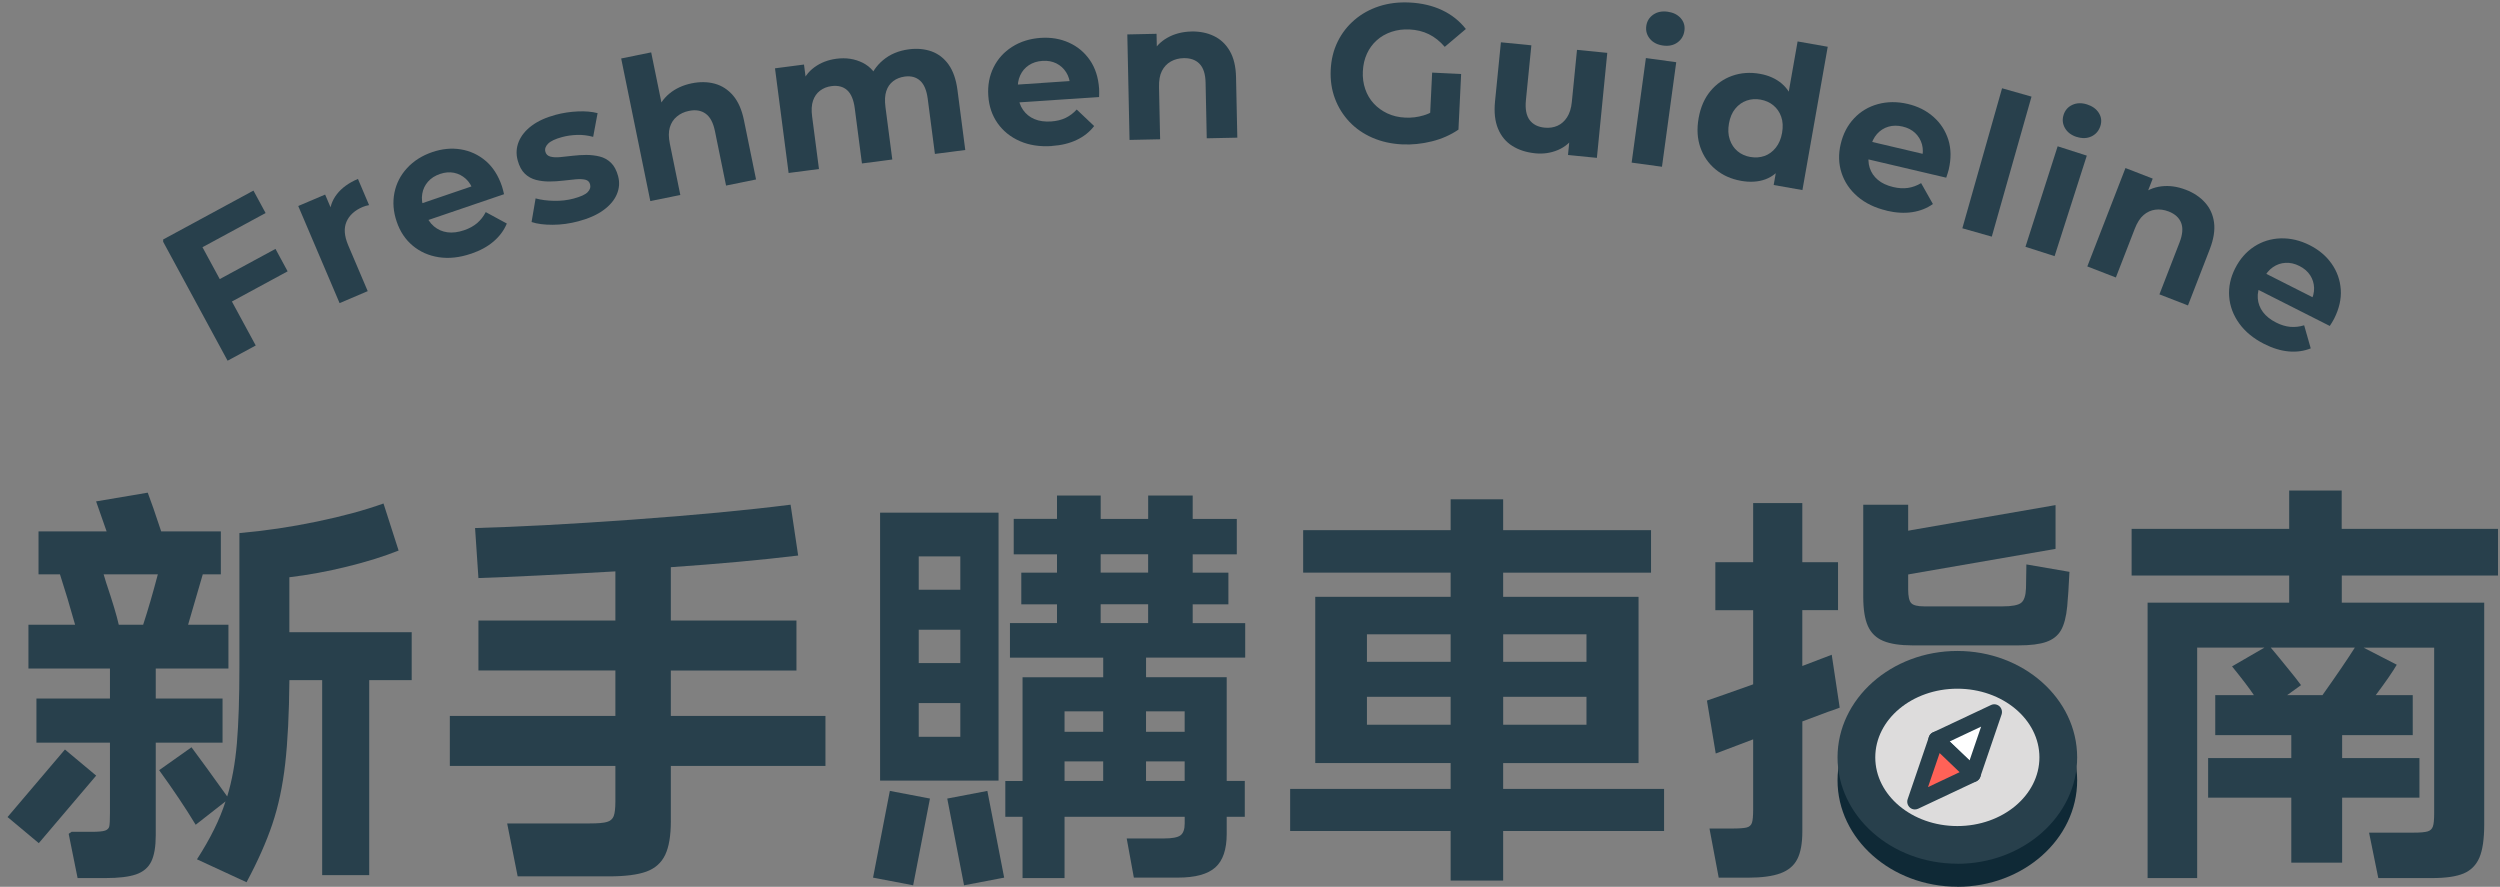 <svg width="265" height="94" viewBox="0 0 265 94" fill="none" xmlns="http://www.w3.org/2000/svg">
<rect x="0" y="0" width="265" height="94" fill="#808080" stroke="none"/>
<g clip-path="url(#clip0_2487_78858)">
<path d="M27.106 36.622L24.125 38.235L17.193 25.44L26.865 20.203L28.153 22.581L21.462 26.205L27.11 36.626L27.106 36.622ZM23.056 29.712L29.201 26.383L30.489 28.761L24.345 32.089L23.056 29.712Z" fill="#28404C"/>
<path d="M35.995 32.128L31.613 21.837L34.464 20.624L35.709 23.55L34.942 22.86C34.937 22.003 35.194 21.245 35.712 20.58C36.227 19.916 36.973 19.379 37.942 18.966L39.122 21.741C38.998 21.765 38.877 21.793 38.764 21.825C38.651 21.857 38.541 21.896 38.439 21.94C37.598 22.299 37.026 22.819 36.729 23.502C36.432 24.185 36.494 25.017 36.91 26.001L38.978 30.861L35.995 32.132L35.995 32.128Z" fill="#28404C"/>
<path d="M49.93 26.893C48.724 27.305 47.587 27.43 46.518 27.266C45.453 27.102 44.531 26.696 43.752 26.044C42.973 25.396 42.404 24.545 42.049 23.494C41.69 22.444 41.613 21.424 41.809 20.435C42.006 19.445 42.456 18.57 43.156 17.81C43.857 17.051 44.745 16.491 45.823 16.121C46.859 15.769 47.872 15.673 48.854 15.835C49.84 15.998 50.713 16.403 51.477 17.051C52.241 17.698 52.817 18.595 53.204 19.736C53.244 19.854 53.283 19.989 53.322 20.148C53.361 20.303 53.396 20.45 53.428 20.586L44.827 23.517L44.217 21.725L51.203 19.343L50.184 20.285C50.009 19.73 49.742 19.285 49.379 18.956C49.016 18.627 48.602 18.414 48.13 18.316C47.657 18.222 47.16 18.262 46.635 18.442C46.109 18.621 45.688 18.893 45.366 19.259C45.044 19.626 44.842 20.052 44.759 20.543C44.675 21.034 44.731 21.561 44.925 22.124L45.086 22.597C45.287 23.186 45.592 23.654 46.003 23.998C46.415 24.343 46.885 24.55 47.426 24.623C47.962 24.696 48.553 24.622 49.196 24.404C49.748 24.217 50.207 23.965 50.577 23.648C50.947 23.331 51.25 22.945 51.487 22.482L53.723 23.695C53.426 24.412 52.96 25.044 52.324 25.59C51.691 26.136 50.894 26.57 49.934 26.896L49.93 26.893Z" fill="#28404C"/>
<path d="M61.336 23.45C60.411 23.698 59.499 23.823 58.596 23.827C57.694 23.831 56.944 23.736 56.346 23.535L56.773 21.031C57.361 21.191 58.018 21.276 58.747 21.288C59.476 21.3 60.169 21.221 60.822 21.044C61.547 20.849 62.036 20.627 62.288 20.372C62.544 20.117 62.628 19.836 62.546 19.527C62.479 19.274 62.309 19.113 62.043 19.049C61.773 18.984 61.439 18.971 61.04 19.006C60.641 19.041 60.196 19.087 59.71 19.146C59.224 19.206 58.731 19.236 58.239 19.239C57.746 19.242 57.27 19.186 56.816 19.069C56.364 18.953 55.965 18.732 55.628 18.407C55.291 18.082 55.039 17.612 54.873 16.993C54.688 16.309 54.729 15.652 54.987 15.014C55.25 14.379 55.706 13.815 56.365 13.322C57.023 12.829 57.875 12.445 58.917 12.165C59.669 11.963 60.441 11.847 61.243 11.811C62.044 11.775 62.746 11.836 63.345 11.992L62.876 14.507C62.288 14.347 61.714 14.281 61.154 14.302C60.593 14.323 60.069 14.397 59.59 14.528C58.865 14.723 58.368 14.956 58.097 15.23C57.826 15.503 57.731 15.788 57.809 16.082C57.88 16.35 58.057 16.522 58.334 16.598C58.611 16.674 58.957 16.695 59.363 16.656C59.77 16.617 60.214 16.572 60.704 16.512C61.19 16.453 61.679 16.423 62.164 16.423C62.653 16.424 63.122 16.48 63.575 16.593C64.028 16.705 64.427 16.93 64.764 17.255C65.1 17.58 65.352 18.05 65.519 18.669C65.696 19.326 65.652 19.964 65.386 20.588C65.124 21.211 64.653 21.771 63.975 22.268C63.298 22.764 62.416 23.16 61.332 23.446L61.336 23.45Z" fill="#28404C"/>
<path d="M73.325 8.831C74.193 8.654 75.008 8.667 75.765 8.871C76.521 9.079 77.168 9.495 77.71 10.128C78.249 10.761 78.633 11.635 78.86 12.748L80.141 19.023L76.962 19.671L75.781 13.885C75.6 13.003 75.275 12.389 74.799 12.05C74.328 11.708 73.735 11.608 73.03 11.755C72.528 11.855 72.096 12.059 71.742 12.358C71.383 12.656 71.137 13.04 71.001 13.507C70.862 13.975 70.864 14.554 71.007 15.248L72.114 20.667L68.934 21.314L65.845 6.199L69.025 5.551L70.495 12.743L69.594 11.973C69.836 11.158 70.287 10.481 70.939 9.935C71.591 9.393 72.386 9.023 73.325 8.831Z" fill="#28404C"/>
<path d="M96.337 5.228C97.214 5.114 98.018 5.188 98.747 5.447C99.472 5.711 100.077 6.176 100.555 6.849C101.033 7.522 101.345 8.422 101.492 9.548L102.318 15.899L99.1 16.316L98.338 10.463C98.221 9.57 97.953 8.934 97.534 8.555C97.116 8.176 96.573 8.028 95.914 8.115C95.431 8.179 95.019 8.341 94.677 8.603C94.334 8.864 94.088 9.217 93.945 9.662C93.799 10.107 93.771 10.667 93.858 11.341L94.583 16.908L91.366 17.326L90.603 11.469C90.486 10.576 90.219 9.94 89.8 9.561C89.381 9.182 88.827 9.038 88.138 9.128C87.67 9.188 87.266 9.351 86.923 9.612C86.58 9.873 86.334 10.226 86.18 10.671C86.03 11.116 85.995 11.676 86.085 12.35L86.811 17.917L83.593 18.335L82.149 7.242L85.223 6.841L85.614 9.85L84.924 9.061C85.197 8.257 85.666 7.611 86.328 7.129C86.99 6.644 87.769 6.344 88.662 6.227C89.679 6.093 90.606 6.236 91.445 6.652C92.28 7.068 92.893 7.788 93.278 8.813L92.104 8.651C92.363 7.75 92.868 6.991 93.611 6.368C94.354 5.748 95.263 5.368 96.337 5.228Z" fill="#28404C"/>
<path d="M111.494 15.48C110.222 15.565 109.093 15.392 108.104 14.959C107.115 14.525 106.332 13.893 105.747 13.064C105.163 12.235 104.833 11.267 104.76 10.161C104.684 9.055 104.87 8.05 105.317 7.144C105.764 6.238 106.422 5.512 107.296 4.958C108.17 4.405 109.171 4.094 110.308 4.015C111.399 3.942 112.4 4.109 113.311 4.522C114.222 4.932 114.96 5.549 115.529 6.374C116.099 7.199 116.424 8.211 116.506 9.412C116.516 9.536 116.517 9.679 116.514 9.837C116.512 9.998 116.509 10.145 116.503 10.284L107.437 10.892L107.309 9.003L114.675 8.506L113.446 9.152C113.422 8.569 113.276 8.074 113.012 7.66C112.748 7.246 112.4 6.932 111.971 6.718C111.538 6.505 111.047 6.414 110.494 6.454C109.941 6.49 109.461 6.644 109.054 6.915C108.647 7.187 108.341 7.546 108.138 7.998C107.931 8.449 107.848 8.974 107.891 9.569L107.924 10.066C107.966 10.687 108.138 11.219 108.447 11.657C108.756 12.094 109.156 12.42 109.657 12.627C110.157 12.838 110.746 12.919 111.424 12.874C112.003 12.834 112.513 12.711 112.952 12.5C113.388 12.289 113.784 11.991 114.132 11.61L115.98 13.361C115.507 13.978 114.894 14.468 114.14 14.827C113.386 15.191 112.503 15.406 111.494 15.472L111.494 15.48Z" fill="#28404C"/>
<path d="M126.279 3.338C127.166 3.319 127.964 3.478 128.669 3.817C129.378 4.155 129.937 4.683 130.358 5.404C130.775 6.125 130.997 7.05 131.02 8.189L131.156 14.592L127.915 14.66L127.792 8.757C127.773 7.854 127.562 7.193 127.159 6.773C126.756 6.353 126.192 6.149 125.473 6.163C124.962 6.174 124.501 6.294 124.099 6.524C123.693 6.755 123.383 7.088 123.162 7.52C122.94 7.956 122.841 8.526 122.856 9.233L122.973 14.764L119.731 14.832L119.495 3.649L122.594 3.583L122.66 6.681L122.059 5.758C122.443 5.001 123.009 4.413 123.749 3.996C124.489 3.58 125.338 3.361 126.294 3.339L126.279 3.338Z" fill="#28404C"/>
<path d="M148.627 15.305C147.477 15.248 146.428 15.013 145.476 14.599C144.524 14.185 143.71 13.623 143.037 12.91C142.365 12.196 141.852 11.376 141.502 10.441C141.153 9.507 141.004 8.494 141.055 7.401C141.107 6.308 141.352 5.312 141.792 4.417C142.231 3.522 142.826 2.754 143.581 2.108C144.332 1.466 145.205 0.984 146.191 0.662C147.178 0.343 148.255 0.21 149.416 0.267C150.704 0.329 151.854 0.6 152.865 1.078C153.876 1.557 154.715 2.221 155.382 3.074L153.144 4.966C152.631 4.371 152.071 3.926 151.459 3.627C150.847 3.327 150.17 3.158 149.422 3.124C148.731 3.09 148.087 3.173 147.493 3.374C146.9 3.575 146.383 3.871 145.941 4.266C145.498 4.661 145.149 5.137 144.895 5.693C144.638 6.249 144.496 6.874 144.462 7.565C144.429 8.23 144.513 8.855 144.714 9.441C144.915 10.027 145.215 10.539 145.618 10.974C146.02 11.409 146.504 11.759 147.067 12.024C147.63 12.289 148.26 12.434 148.951 12.468C149.616 12.501 150.267 12.422 150.91 12.229C151.552 12.037 152.181 11.701 152.802 11.219L154.596 13.74C153.763 14.309 152.82 14.726 151.767 14.987C150.714 15.248 149.667 15.355 148.63 15.305L148.627 15.305ZM151.541 13.157L151.807 7.696L154.88 7.843L154.596 13.74L151.541 13.157Z" fill="#28404C"/>
<path d="M162.736 16.251C161.798 16.157 160.986 15.896 160.305 15.468C159.624 15.039 159.119 14.43 158.793 13.646C158.467 12.863 158.359 11.903 158.471 10.773L159.096 4.484L162.324 4.803L161.749 10.597C161.654 11.535 161.786 12.24 162.135 12.716C162.485 13.188 163.018 13.463 163.735 13.531C164.23 13.581 164.683 13.513 165.092 13.332C165.501 13.15 165.84 12.847 166.11 12.431C166.38 12.011 166.55 11.472 166.614 10.808L167.162 5.284L170.371 5.603L169.27 16.733L166.207 16.432L166.513 13.347L166.982 14.313C166.519 15.046 165.909 15.574 165.152 15.896C164.394 16.218 163.588 16.337 162.732 16.251L162.736 16.251Z" fill="#28404C"/>
<path d="M172.954 17.237L174.465 6.154L177.68 6.593L176.169 17.676L172.954 17.237ZM176.283 4.827C175.679 4.745 175.213 4.505 174.889 4.112C174.564 3.72 174.436 3.267 174.505 2.76C174.573 2.254 174.817 1.852 175.235 1.558C175.653 1.264 176.162 1.16 176.766 1.241C177.355 1.322 177.818 1.547 178.154 1.925C178.486 2.299 178.618 2.741 178.55 3.247C178.477 3.783 178.23 4.2 177.811 4.502C177.393 4.803 176.88 4.911 176.276 4.826L176.283 4.827Z" fill="#28404C"/>
<path d="M184.539 19.165C183.501 18.983 182.609 18.581 181.859 17.964C181.11 17.347 180.57 16.571 180.243 15.641C179.916 14.711 179.85 13.673 180.053 12.526C180.256 11.379 180.67 10.423 181.298 9.663C181.927 8.903 182.699 8.359 183.614 8.035C184.53 7.712 185.508 7.641 186.547 7.824C187.476 7.989 188.253 8.336 188.876 8.869C189.499 9.401 189.931 10.119 190.164 11.017C190.398 11.916 190.402 13.017 190.175 14.314C189.947 15.596 189.577 16.631 189.057 17.412C188.54 18.193 187.9 18.724 187.14 19.005C186.379 19.285 185.514 19.339 184.547 19.169L184.539 19.165ZM185.535 16.637C186.067 16.732 186.568 16.695 187.033 16.533C187.498 16.368 187.898 16.077 188.232 15.658C188.566 15.239 188.788 14.716 188.9 14.086C189.012 13.445 188.984 12.877 188.811 12.382C188.639 11.887 188.36 11.484 187.981 11.17C187.599 10.855 187.144 10.652 186.611 10.557C186.094 10.466 185.601 10.503 185.136 10.665C184.671 10.83 184.271 11.113 183.938 11.521C183.604 11.926 183.381 12.452 183.269 13.093C183.158 13.723 183.186 14.291 183.358 14.797C183.53 15.307 183.806 15.718 184.184 16.032C184.566 16.347 185.014 16.549 185.535 16.64L185.535 16.637ZM188.01 19.609L188.407 17.356L189.047 14.093L189.416 10.802L190.546 4.393L193.74 4.956L191.057 20.147L188.006 19.609L188.01 19.609Z" fill="#28404C"/>
<path d="M199.989 22.325C198.745 22.035 197.72 21.537 196.9 20.832C196.081 20.127 195.519 19.294 195.204 18.327C194.889 17.364 194.86 16.341 195.115 15.262C195.369 14.184 195.842 13.274 196.535 12.541C197.227 11.808 198.074 11.303 199.067 11.034C200.064 10.764 201.117 10.759 202.221 11.017C203.289 11.268 204.195 11.722 204.944 12.385C205.692 13.043 206.217 13.852 206.521 14.805C206.821 15.761 206.838 16.821 206.559 17.997C206.531 18.116 206.491 18.255 206.44 18.408C206.389 18.561 206.341 18.703 206.298 18.834L197.451 16.755L197.884 14.912L205.071 16.604L203.706 16.86C203.854 16.295 203.858 15.78 203.731 15.308C203.599 14.836 203.358 14.434 203.01 14.101C202.662 13.768 202.214 13.539 201.675 13.414C201.136 13.289 200.632 13.292 200.163 13.431C199.695 13.57 199.296 13.827 198.967 14.197C198.637 14.568 198.404 15.045 198.267 15.625L198.154 16.112C198.012 16.719 198.022 17.279 198.187 17.785C198.351 18.296 198.641 18.721 199.06 19.07C199.476 19.419 200.017 19.668 200.676 19.826C201.242 19.959 201.767 19.99 202.246 19.919C202.725 19.848 203.19 19.678 203.638 19.411L204.888 21.627C204.256 22.075 203.526 22.364 202.697 22.489C201.868 22.615 200.963 22.563 199.977 22.333L199.989 22.325Z" fill="#28404C"/>
<path d="M208.008 24.199L212.219 9.356L215.34 10.242L211.129 25.084L208.008 24.199Z" fill="#28404C"/>
<path d="M214.698 26.161L218.111 15.507L221.201 16.497L217.787 27.151L214.698 26.161ZM220.131 14.518C219.552 14.332 219.136 14.017 218.884 13.573C218.631 13.129 218.586 12.662 218.741 12.172C218.899 11.682 219.206 11.33 219.668 11.116C220.13 10.902 220.653 10.884 221.233 11.07C221.801 11.252 222.217 11.556 222.481 11.981C222.745 12.406 222.797 12.866 222.643 13.352C222.477 13.868 222.162 14.235 221.7 14.457C221.234 14.678 220.711 14.696 220.132 14.51L220.131 14.518Z" fill="#28404C"/>
<path d="M231.706 20.115C232.532 20.436 233.209 20.887 233.733 21.471C234.258 22.054 234.577 22.755 234.688 23.58C234.799 24.405 234.648 25.346 234.24 26.407L231.925 32.376L228.899 31.203L231.033 25.697C231.359 24.857 231.415 24.166 231.202 23.621C230.989 23.076 230.545 22.674 229.876 22.416C229.398 22.231 228.929 22.167 228.465 22.227C228.002 22.287 227.589 22.476 227.219 22.793C226.849 23.111 226.537 23.598 226.282 24.259L224.281 29.414L221.255 28.241L225.3 17.812L228.188 18.934L227.066 21.821L226.862 20.739C227.506 20.186 228.252 19.86 229.096 19.753C229.939 19.65 230.806 19.769 231.699 20.115L231.706 20.115Z" fill="#28404C"/>
<path d="M240.002 36.458C238.864 35.883 237.981 35.154 237.353 34.279C236.724 33.401 236.371 32.459 236.293 31.447C236.216 30.435 236.424 29.434 236.925 28.446C237.426 27.458 238.1 26.688 238.944 26.137C239.791 25.587 240.728 25.298 241.762 25.266C242.793 25.238 243.819 25.48 244.833 25.992C245.81 26.486 246.586 27.141 247.159 27.962C247.732 28.78 248.052 29.687 248.122 30.688C248.192 31.685 247.954 32.722 247.41 33.8C247.352 33.912 247.282 34.035 247.197 34.172C247.112 34.31 247.035 34.437 246.958 34.552L238.847 30.451L239.702 28.762L246.291 32.094L244.905 32.023C245.18 31.509 245.309 31.007 245.294 30.518C245.279 30.029 245.14 29.579 244.876 29.177C244.615 28.774 244.237 28.445 243.741 28.196C243.245 27.944 242.755 27.834 242.269 27.86C241.784 27.886 241.334 28.041 240.927 28.323C240.52 28.606 240.183 29.014 239.911 29.547L239.686 29.991C239.406 30.547 239.284 31.093 239.325 31.624C239.365 32.158 239.549 32.642 239.872 33.076C240.196 33.51 240.66 33.882 241.268 34.189C241.786 34.453 242.288 34.604 242.772 34.646C243.256 34.687 243.746 34.635 244.241 34.481L244.938 36.928C244.215 37.218 243.439 37.325 242.606 37.252C241.772 37.178 240.904 36.916 240.002 36.458Z" fill="#28404C"/>
</g>
<g clip-path="url(#clip1_2487_78858)">
<g clip-path="url(#clip2_2487_78858)">
<path d="M207.479 93.99C200.479 93.99 194.779 88.93 194.779 82.72C194.779 76.51 200.479 71.44 207.479 71.44C214.479 71.44 220.179 76.5 220.179 82.72C220.179 88.94 214.479 94 207.479 94V93.99ZM207.479 75.44C202.679 75.44 198.779 78.7 198.779 82.72C198.779 86.74 202.679 90 207.479 90C212.279 90 216.179 86.74 216.179 82.72C216.179 78.7 212.279 75.44 207.479 75.44Z" fill="#0F2936"/>
<path d="M207.479 89.552C213.389 89.552 218.179 85.402 218.179 80.272C218.179 75.142 213.389 71.002 207.479 71.002C201.569 71.002 196.779 75.152 196.779 80.282C196.779 85.412 201.569 89.562 207.479 89.562V89.552Z" fill="#DDDCDC"/>
<path d="M207.479 91.552C200.479 91.552 194.779 86.492 194.779 80.282C194.779 74.072 200.479 69.002 207.479 69.002C214.479 69.002 220.179 74.062 220.179 80.282C220.179 86.502 214.479 91.562 207.479 91.562V91.552ZM207.479 73.002C202.679 73.002 198.779 76.262 198.779 80.282C198.779 84.302 202.679 87.562 207.479 87.562C212.279 87.562 216.179 84.302 216.179 80.282C216.179 76.262 212.279 73.002 207.479 73.002Z" fill="#28404C"/>
<path d="M211.389 75.462L210.259 78.772L209.129 82.082L207.179 80.222L205.229 78.362L208.309 76.912L211.389 75.462Z" fill="white"/>
<path d="M209.129 82.902C208.919 82.902 208.719 82.822 208.569 82.682L204.669 78.962C204.479 78.772 204.389 78.512 204.429 78.242C204.469 77.972 204.639 77.752 204.889 77.632L211.049 74.732C211.339 74.592 211.689 74.642 211.939 74.862C212.179 75.082 212.269 75.422 212.169 75.732L209.909 82.352C209.819 82.612 209.599 82.812 209.329 82.882C209.269 82.902 209.199 82.902 209.139 82.902H209.129ZM206.649 78.592L208.769 80.622L209.999 77.022L206.649 78.602V78.592Z" fill="#28404C"/>
<path d="M202.979 84.982L204.109 81.672L205.239 78.362L207.189 80.222L209.139 82.082L206.059 83.532L202.979 84.982Z" fill="#FF6257"/>
<path d="M202.979 85.802C202.779 85.802 202.589 85.732 202.439 85.592C202.199 85.372 202.109 85.032 202.209 84.722L204.469 78.102C204.559 77.842 204.779 77.642 205.049 77.572C205.319 77.502 205.599 77.572 205.809 77.772L209.709 81.492C209.899 81.682 209.989 81.942 209.949 82.212C209.909 82.472 209.739 82.702 209.489 82.822L203.329 85.722C203.219 85.772 203.099 85.802 202.979 85.802ZM205.599 79.832L204.369 83.432L207.719 81.852L205.599 79.822V79.832Z" fill="#28404C"/>
</g>
<path d="M24.213 70.861V66.224H19.937L21.494 60.878H23.41V56.328H17.086C16.463 54.444 15.988 53.074 15.661 52.222L10.186 53.148L11.3 56.328H4.084V60.878H6.356C6.891 62.529 7.426 64.308 7.961 66.224H3.015V70.861H11.655V74.041H3.861V78.722H11.655V86.186C11.655 86.891 11.633 87.356 11.589 87.578C11.545 87.799 11.394 87.952 11.142 88.043C10.89 88.13 10.409 88.174 9.695 88.174H7.59C7.495 88.243 7.398 88.308 7.297 88.368C7.291 88.399 7.284 88.433 7.278 88.464C7.281 88.455 7.284 88.449 7.291 88.439L8.225 93.076H11.164C12.589 93.076 13.681 92.945 14.437 92.68C15.195 92.415 15.727 91.959 16.041 91.31C16.353 90.661 16.51 89.734 16.51 88.527V78.722H23.59V74.041H16.51V70.861H24.216H24.213ZM15.173 66.224H12.589C12.382 65.281 11.935 63.796 11.252 61.764L10.985 60.881H16.73C16.195 62.913 15.676 64.695 15.173 66.227V66.224Z" fill="#28404C"/>
<path d="M30.673 67.016V61.187C32.662 60.953 34.704 60.575 36.796 60.06C38.889 59.545 40.707 58.977 42.252 58.359L40.651 53.37C38.69 54.075 36.33 54.718 33.571 55.292C30.811 55.866 28.077 56.272 25.377 56.506V70.595C25.377 73.953 25.289 76.683 25.11 78.79C24.93 80.896 24.591 82.772 24.084 84.423C22.571 82.304 21.309 80.566 20.299 79.211L16.869 81.639C18.383 83.73 19.676 85.658 20.742 87.425L23.905 84.95C23.31 86.835 22.303 88.882 20.878 91.088L26.133 93.516C27.319 91.307 28.231 89.253 28.87 87.353C29.509 85.452 29.962 83.327 30.229 80.971C30.497 78.615 30.645 75.657 30.676 72.093H34.15V92.764H39.137V72.096H43.64V67.016H30.673Z" fill="#28404C"/>
<path d="M87.499 75.894V81.192H71.109V87.065C71.109 88.597 70.907 89.783 70.507 90.62C70.108 91.456 69.444 92.049 68.525 92.386C67.603 92.723 66.285 92.894 64.561 92.894H54.872L53.759 87.284H62.512C63.374 87.284 63.982 87.234 64.337 87.128C64.693 87.025 64.932 86.819 65.052 86.51C65.171 86.201 65.231 85.677 65.231 84.94V81.186H47.683V75.887H65.231V71.072H50.713V65.773H65.231V60.568C58.994 60.921 54.155 61.158 50.713 61.274L50.357 55.972C54.841 55.853 60.369 55.56 66.946 55.089C73.522 54.617 79.142 54.087 83.802 53.497L84.604 58.886C80.715 59.358 76.215 59.77 71.109 60.122V65.777H84.425V71.075H71.109V75.89H87.499V75.894Z" fill="#28404C"/>
<path d="M93.289 54.34H105.846V82.741H93.289V54.34ZM101.794 62.51V58.977H97.385V62.51H101.794ZM101.794 70.283V66.751H97.385V70.283H101.794ZM97.385 74.524V78.1H101.794V74.524H97.385ZM131.991 69.709H121.482V71.784H130.031V82.781H131.947V86.579H130.031V88.389C130.031 90.04 129.631 91.222 128.829 91.943C128.026 92.664 126.705 93.026 124.864 93.026H120.188L119.43 88.876H123.395C124.257 88.876 124.836 88.766 125.132 88.545C125.427 88.323 125.578 87.905 125.578 87.287V86.582H112.841V93.076H108.389V86.582H106.564V82.784H108.389V71.787H116.941V69.712H107.055V66.046H112.042V64.058H108.257V60.7H112.042V58.756H107.454V55.002H112.042V52.53H116.674V55.005H121.705V52.53H126.425V55.005H131.101V58.759H126.425V60.703H130.21V64.061H126.425V66.049H131.991V69.715V69.709ZM116.938 77.57V75.404H112.841V77.57H116.938ZM116.938 80.706H112.841V82.781H116.938V80.706ZM121.702 58.753H116.671V60.697H121.702V58.753ZM121.702 64.055H116.671V66.042H121.702V64.055ZM125.575 77.57V75.404H121.478V77.57H125.575ZM121.478 80.706V82.781H125.575V80.706H121.478ZM96.794 93.841L92.543 93.029L94.324 83.836L98.575 84.647L96.794 93.841ZM100.409 84.647L104.66 83.836L106.441 93.029L102.19 93.841L100.409 84.647Z" fill="#28404C"/>
<path d="M159.334 83.624H176.392V88.086H159.334V93.341H153.768V88.086H136.755V83.624H153.768V80.884H139.417V63.262H153.768V60.7H138.136V56.197H153.768V52.926H159.334V56.197H175.01V60.703H159.334V63.265H173.686V80.887H159.334V83.627V83.624ZM153.768 70.152V67.237H144.895V70.152H153.768ZM144.895 73.862V76.821H153.768V73.862H144.895ZM168.167 70.152V67.237H159.338V70.152H168.167ZM159.338 73.862V76.821H168.167V73.862H159.338Z" fill="#28404C"/>
<path d="M195.009 75.011C194.386 75.248 193.971 75.394 193.763 75.454L191.048 76.471V88.133C191.048 89.4 190.868 90.376 190.513 91.069C190.157 91.762 189.562 92.261 188.732 92.57C187.901 92.879 186.743 93.035 185.258 93.035H182.184L181.205 87.824H183.609C184.352 87.824 184.865 87.786 185.145 87.715C185.428 87.643 185.613 87.481 185.702 87.228C185.79 86.978 185.834 86.513 185.834 85.836V78.371L181.869 79.873L180.935 74.262C182.061 73.878 183.697 73.304 185.834 72.539V64.678H181.825V59.595H185.834V53.326H191.044V59.595H194.83V64.675H191.044V70.595L194.163 69.403L195.009 75.014V75.011Z" fill="#28404C"/>
<path d="M264.796 61.009H248.23V63.88H263.327V87.378C263.327 88.938 263.157 90.118 262.814 90.91C262.471 91.706 261.914 92.264 261.143 92.589C260.369 92.913 259.258 93.076 257.801 93.076H252.1L251.121 88.261H255.797C256.54 88.261 257.049 88.217 257.332 88.13C257.616 88.042 257.801 87.864 257.889 87.599C257.978 87.334 258.022 86.878 258.022 86.229V68.651H250.539L254.057 70.461C253.61 71.229 252.868 72.302 251.829 73.684H255.75V77.925H248.267V80.353H256.461V84.55H248.267V91.441H242.877V84.55H234.061V80.353H242.877V77.925H234.816V73.684H238.913C238.466 73.007 237.695 71.993 236.597 70.636L240.027 68.648H232.9V93.073H227.645V63.88H242.654V61.009H225.952V56.062H242.654V51.999H248.22V56.062H264.787V61.009H264.796ZM246.181 73.684C247.726 71.506 248.868 69.827 249.611 68.648H240.703L241.549 69.665C241.877 70.077 242.248 70.533 242.663 71.035C243.079 71.537 243.494 72.065 243.909 72.624L242.44 73.684H246.181Z" fill="#28404C"/>
<path d="M10.194 82.215L6.883 79.448L0.8 86.607L4.111 89.374L10.194 82.215Z" fill="#28404C"/>
<path d="M217.887 53.54L201.876 56.317L201.876 60.956L217.887 58.181L217.887 53.54Z" fill="#28404C"/>
<path d="M219.363 60.622C219.284 62.222 219.206 63.44 219.124 64.279C219.017 65.381 218.8 66.22 218.469 66.797C218.139 67.375 217.623 67.787 216.921 68.036C216.219 68.286 215.235 68.411 213.967 68.411H202.743C201.421 68.411 200.383 68.255 199.628 67.939C198.873 67.624 198.331 67.1 198.001 66.367C197.671 65.633 197.504 64.597 197.504 63.259V53.501H202.265V62.469C202.265 63.202 202.368 63.689 202.582 63.923C202.793 64.16 203.256 64.276 203.97 64.276H212.258C213.262 64.276 213.922 64.151 214.24 63.901C214.558 63.652 214.728 63.134 214.756 62.347L214.797 59.829L219.36 60.615L219.363 60.622Z" fill="#28404C"/>
</g>
<defs>
<clipPath id="clip0_2487_78858">
<rect width="231" height="40" fill="white" transform="translate(17.296)"/>
</clipPath>
<clipPath id="clip1_2487_78858">
<rect width="264" height="42" fill="white" transform="translate(0.796 52)"/>
</clipPath>
<clipPath id="clip2_2487_78858">
<rect width="26" height="25" fill="white" transform="translate(194.779 69)"/>
</clipPath>
</defs>
</svg>
